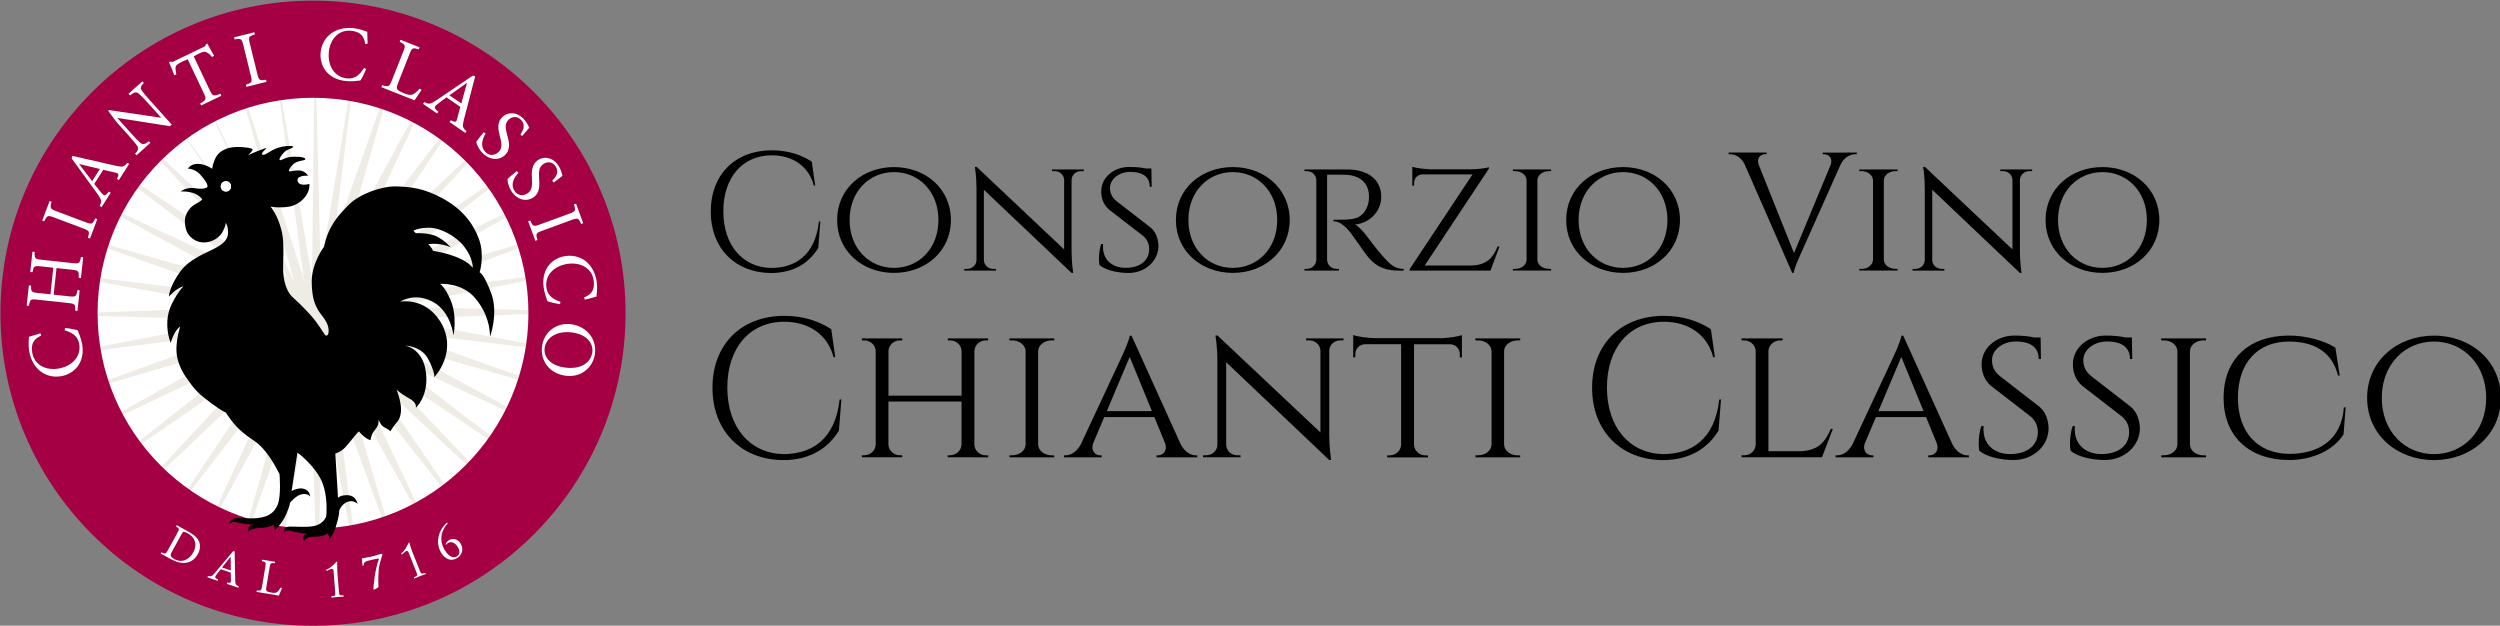 <?xml version="1.0" encoding="utf-8"?>
<!-- Generator: Adobe Illustrator 22.0.1, SVG Export Plug-In . SVG Version: 6.00 Build 0)  -->
<svg version="1.1" id="Livello_1" xmlns="http://www.w3.org/2000/svg" xmlns:xlink="http://www.w3.org/1999/xlink" x="0px" y="0px"
	 viewBox="0 0 3888.9 973.3" style="enable-background:new 0 0 3888.9 973.3;" xml:space="preserve">
<rect x="0" y="0" width="3888.9" height="973.3" fill="#808080" stroke="none"/>
<style type="text/css">
	.st0{fill:#FFFFFF;}
	.st1{fill:#EFECE6;}
	.st2{fill:#A40043;}
</style>
<g>
	
		<ellipse transform="matrix(0.707 -0.707 0.707 0.707 -201.898 486.955)" class="st0" cx="486.9" cy="487.2" rx="477.1" ry="477.1"/>
	<polygon class="st1" points="498.7,418.4 556.9,63.7 520,368 622.4,79 538.3,373.8 684.6,104.5 555.5,382.4 742.1,139.3 
		571.1,393.6 793.4,182.7 584.7,407.1 837.3,233.6 596.1,422.6 872.7,290.7 604.9,439.7 898.8,352.7 610.9,457.9 914.8,418 
		614,476.9 920.4,485 614.1,496.1 915.5,552 611.2,515.1 900.1,617.4 605.4,533.4 874.7,679.7 596.7,550.5 839.9,737.1 585.5,566.1 
		796.5,788.5 572,579.8 745.6,832.4 556.5,591.1 688.4,867.8 539.5,599.9 626.5,893.8 521.2,606 561.2,909.9 502.3,609.1 
		494.2,915.5 483.1,609.2 427.2,910.5 464.1,606.3 361.7,895.2 445.8,600.4 299.5,869.8 428.6,591.8 242,834.9 413,580.6 
		190.7,791.5 399.4,567.1 146.8,740.6 388,551.6 111.4,683.5 379.2,534.5 85.3,621.5 373.2,516.3 69.3,556.2 370.1,497.3 
		63.7,489.3 370,478.1 68.6,422.2 372.9,459.1 84,356.8 378.7,440.8 109.4,294.5 387.4,423.7 125.2,225.6 398.6,408.1 187.6,185.7 
		412.1,394.4 238.5,141.8 449.6,437.3 295.7,106.4 457.5,437.4 357.6,80.4 472.7,434.1 422.9,64.4 485.3,432.3 489.9,58.7 	"/>
	<path class="st2" d="M486.9,1C218.3,1,0.7,218.7,0.7,487.2s217.7,486.2,486.2,486.2c268.5,0,486.2-217.7,486.2-486.2
		S755.4,1,486.9,1z M486.9,822.3c-185.1,0-335.1-150-335.1-335.1s150-335.1,335.1-335.1c185.1,0,335.1,150,335.1,335.1
		S671.9,822.3,486.9,822.3z"/>
	<g>
		<g>
			<path class="st0" d="M101.2,510c5.8,0.8,15.2,2.3,19.6,3.8c1.4,3.2,5.5,13,7,21.6c5,30-13.5,46.6-32.7,49.8
				c-25.3,4.2-45.3-12.5-49.8-39.4c-1.6-9.8-0.3-18.4-0.3-21.9c6.7-2.1,11.4-3.6,17.8-5.4l1.4,3.5C52,527.3,48,535.4,50.1,548.4
				c3.4,20.1,22.1,28,40.5,25c22.5-3.8,35.7-19.6,32.7-37.9c-2.1-12.3-9.8-17.7-22.8-21.7L101.2,510z"/>
			<path class="st0" d="M53.8,391.8c-0.2,10.1,0.3,11.1,10.4,12.2l49.1,5.3c10.2,1.1,10.9,0.2,12.7-9.6l3.4,0.4l-3.5,32.6l-3.4-0.4
				c0.4-10.4-0.1-11.6-10.3-12.7L87.9,417l-4.4,41.4l24.3,2.6c10.1,1.1,10.9,0.2,12.7-9.7l3.4,0.4l-3.4,32l-3.4-0.4
				c0.3-9.8-0.2-10.8-10.4-11.9l-49.1-5.3c-10.2-1.1-10.8-0.2-12.7,9.7l-3.4-0.4l3.4-31.5l3.4,0.4c-0.1,9.3,0.4,10.4,10.5,11.4
				l19.7,2.1l4.4-41.4l-19.7-2.1c-10.1-1.1-10.8-0.2-12.7,9.2l-3.4-0.4l3.4-31.7L53.8,391.8z"/>
			<path class="st0" d="M140,371.1l-3.2-1.2c2.8-9.6,2.5-10.8-7.2-14.5l-45.7-17.2c-9.7-3.7-10.8-3-15,6.1l-3.2-1.2l11.4-30.3
				l3.2,1.2c-2.8,9.6-2.5,10.8,7.2,14.5l45.7,17.2c9.8,3.7,10.8,3,15-6.1l3.2,1.2L140,371.1z"/>
			<path class="st0" d="M184.8,280.2l-2.9-1.8c3.3-7,3.1-8.5-1.8-9.7c-4.9-1.2-11.7-2.7-19.5-4.5l-14,21.9c3.6,4.6,6.9,8.9,10.4,13
				c5,6.4,6.7,6.1,12.3-1.1l2.9,1.8L158,322.2l-2.9-1.8c3.2-7.1,3.5-8.9-3.2-18.3l-40.5-55.8l1.1-3.8c21.8,4.9,45.8,10.5,67.9,15.4
				c11,2.4,12.7,1.6,17.6-4.7l2.9,1.8L184.8,280.2z M123.3,255.1l-0.1,0.2c6.8,9,13.6,18,20.1,26.5l12.1-18.9L123.3,255.1z"/>
			<path class="st0" d="M169.3,173.8c-2.7-3.3,2-2.3,2-2.3l78.9,11.6l0.3-0.2l-20.1-22.4c-7.5-8.4-11.6-12.2-14.2-14.5
				c-4.1-3.7-7.4-2.9-14,2.4l-2.3-2.5l21.5-19.3l2.3,2.5c-4.8,4.8-6,8-2.7,12.3c2.1,3.1,5.6,7.3,13.2,15.8l32.9,36.6l-2.8,2.5
				l-81.5-12.8l-0.2,0.2l20.5,22.8c7.5,8.4,11.7,12.5,14.3,14.9c4.6,4.2,7.7,3.4,14.2-1.7l2.3,2.5l-21.5,19.4l-2.3-2.5
				c5-5,6.2-8.2,2.7-13.1c-2.3-3.1-5.9-7.7-13.4-16l-18-20C181.3,189.7,171.9,177.1,169.3,173.8z"/>
			<path class="st0" d="M329.9,88.7c-3.8-4.7-6.1-6-8.2-7.1c-3-1.8-5.3-1.7-13.5,2.3l-6.8,3.8l25.1,53.1c4.2,8.7,5.6,9.4,16.4,5
				l1.5,3.1l-31.6,15.2l-1.5-3.1c9.7-5.5,10-7,5.8-15.7l-25.1-53.1l-7.8,3.3c-9.1,4.4-10.9,6.4-11.1,9.6c-0.4,2.5,0.2,5,1.2,10.5
				l-3.2,1.5c-2.6-6.9-5.5-14.3-8.2-20.4l2.2-1.1c2.8,1.8,4.3,0.3,7.4-1.2l43.5-21c3-1.4,3.5-1.5,4.3-4.5l2.3-1.1
				c2.4,5.1,6.9,12.8,10.5,18.9L329.9,88.7z"/>
			<path class="st0" d="M383.2,135.1l-0.8-3.3c9.6-3.1,10.3-4.1,7.8-14.1l-11.7-47.5c-2.5-10.1-3.6-10.6-13.5-8.9l-0.8-3.3l31.4-7.8
				l0.8,3.3c-9.6,3.1-10.3,4.1-7.8,14.1l11.7,47.5c2.5,10.2,3.6,10.6,13.5,8.9l0.8,3.3L383.2,135.1z"/>
			<path class="st0" d="M569.6,107.4c-2.3,5.4-6.3,14.1-8.9,17.8c-3.5,0.5-14,1.8-22.7,0.9c-30.2-3.2-41.3-25.5-39.2-44.9
				c2.7-25.5,24.2-40.3,51.3-37.4c9.8,1.1,17.8,4.6,21.2,5.6c0.2,7,0.4,12,0.5,18.6l-3.7,0.5c-1.8-13.2-8.5-19.2-21.6-20.6
				c-20.3-2.2-32.9,13.8-34.9,32.3c-2.4,22.7,9.3,39.7,27.7,41.7c12.4,1.3,19.7-4.7,27-16.2L569.6,107.4z"/>
			<path class="st0" d="M655.8,139.8c-2.1,3.3-8.7,13.1-11.1,16.2l-51.5-20.4l1.3-3.2c9.8,3.1,11,2.7,14.9-7l18-45.4
				c3.8-9.7,3.2-10.5-5.7-14.9l1.3-3.2l29.7,11.7l-1.3,3.2c-9.2-2.9-10.5-2.7-14.3,7l-17.7,44.9c-2.4,6.1-2.8,8.6-1.2,10.6
				c1.8,2.1,5.6,3.9,10.3,5.8c6.2,2.5,10.3,3.4,14.1,1.5c2.8-1.5,6.4-4.3,10.2-8.8L655.8,139.8z"/>
			<path class="st0" d="M699.3,189.8l1.9-2.8c6.9,3.5,8.4,3.4,9.7-1.5c1.4-4.8,3.1-11.7,5.1-19.3l-21.5-14.7
				c-4.7,3.4-9.1,6.6-13.3,10c-6.6,4.8-6.4,6.5,0.7,12.3l-1.9,2.8l-21.9-15l1.9-2.8c7,3.4,8.8,3.8,18.4-2.6l57.1-38.6l3.7,1.2
				c-5.6,21.6-12,45.4-17.6,67.4c-2.7,10.9-2,12.7,4.1,17.8l-1.9,2.8L699.3,189.8z M726.4,129.1l-0.2-0.1
				c-9.2,6.5-18.4,13-27.1,19.2l18.5,12.7L726.4,129.1z"/>
			<path class="st0" d="M809.6,209.5c4.3-6.9,8.3-15,1.1-22.8c-6.4-6.9-14.2-5.3-19.1-0.9c-6.6,6-5.6,13.2-2.8,23.7
				c2.9,10.3,6.5,22.8-3.6,32c-9.4,8.7-24.4,7.6-35.4-4.3c-3.4-3.7-5.3-7.2-6.8-10.1c-1.3-3-1.9-4.9-2.2-6.1
				c1.2-2.5,7.9-10.7,11.7-15.3l3,2c-4.2,6.5-9.5,18.9-1,28.1c6.2,6.7,14.2,6.9,20.7,0.9c6.7-6.1,5.2-14,2.6-24
				c-2.2-8.6-6.1-21.8,4.1-31.1c8.6-7.9,22.4-7.8,33,3.8c3.8,4.1,6.3,8.8,8.4,13.2c-2.9,3.3-6,7-11,13L809.6,209.5z"/>
			<path class="st0" d="M858.9,281.4c5.6-5.9,11.2-13,5.7-22.1c-4.8-8.1-12.8-8.1-18.5-4.7c-7.7,4.6-8.2,11.7-7.5,22.6
				c0.7,10.7,1.7,23.6-10,30.6c-11,6.6-25.4,2.5-33.7-11.4c-2.6-4.3-3.7-8.2-4.6-11.2c-0.6-3.2-0.8-5.2-0.9-6.5
				c1.7-2.2,9.9-8.9,14.6-12.6l2.6,2.6c-5.4,5.5-13.2,16.6-6.7,27.4c4.7,7.9,12.5,9.6,20.1,5c7.8-4.6,8-12.6,7.5-23
				c-0.5-8.8-1.5-22.6,10.3-29.7c10.1-6,23.5-3.1,31.6,10.4c2.9,4.8,4.4,9.9,5.5,14.7c-3.5,2.7-7.3,5.7-13.4,10.4L858.9,281.4z"/>
			<path class="st0" d="M821.6,344.2l3.2-1.2c4.1,9.2,5.2,9.8,14.9,6.2l45.9-16.8c9.8-3.6,10.1-4.7,7.3-14.4l3.2-1.2l11.1,30.4
				l-3.2,1.2c-4.1-9.2-5.2-9.8-14.9-6.2L843.3,359c-9.9,3.6-10.1,4.7-7.3,14.4l-3.2,1.2L821.6,344.2z"/>
			<path class="st0" d="M871.1,473.2c-5.8-1-15.1-2.9-19.4-4.6c-1.3-3.3-5-13.2-6.1-21.9c-3.8-30.2,15.3-46,34.6-48.5
				c25.5-3.2,44.8,14.3,48.2,41.3c1.2,9.8-0.4,18.4-0.6,21.9c-6.8,1.8-11.5,3.2-18,4.7l-1.3-3.5c12.5-4.8,16.7-12.7,15.1-25.8
				c-2.6-20.2-21-28.9-39.5-26.5c-22.7,2.9-36.5,18.2-34.2,36.6c1.6,12.4,9.1,18.1,22,22.6L871.1,473.2z"/>
			<path class="st0" d="M879.3,584.4c-26.1-3.9-39.3-24.6-36-46.7c3.3-21.9,23-36.7,46.2-33.2c21.7,3.3,39.6,21.6,35.8,46.9
				C922.2,572,903.5,588,879.3,584.4z M891,517.3c-22.7-3.4-41.1,6.5-43.7,23.6c-2,13.4,7.4,27.2,30.6,30.7
				c25.5,3.8,41-7.4,43.4-23.2C923.4,534.8,913.6,520.7,891,517.3z"/>
		</g>
	</g>
	<g>
		<g>
			<path class="st0" d="M294.1,827.6c8.7,4.8,14.1,10.1,16.1,16.4c1.5,5.1,1.2,11.4-2.3,17.8c-4.5,8.2-11,12.5-18.4,13.6
				c-7.3,1.1-15-0.9-23.4-5.5l-16.2-8.9l1-1.8c6.1,2.8,6.9,2.7,10.1-3.1l15.1-27.4c3.2-5.9,2.8-6.4-2.2-9.8l1.1-2L294.1,827.6z
				 M267,859c-2.9,5.2-1.3,7.7,3.7,10.5c12.8,7,23.9,0.7,29.9-10.2c3.9-7,4.6-14.5,0.9-20.8c-2-3.7-5.5-6.7-10.1-9.2
				c-2.9-1.6-4.8-2.2-5.8-2.1c-0.9,0.1-1.6,0.7-3,3.4L267,859z"/>
			<path class="st0" d="M352.8,908.2l0.7-2.1c4.9,1,5.7,0.6,5.7-2.6c0-3.2-0.1-7.7-0.2-12.7l-15.7-5.3c-2.3,2.9-4.5,5.7-6.5,8.4
				c-3.2,4.1-2.8,5.1,2.6,7.5l-0.7,2.1l-16-5.4l0.7-2.1c4.9,0.9,6.1,0.8,10.8-4.8l28.3-33.7l2.5,0.1c0.3,14.3,0.5,30,0.9,44.4
				c0.2,7.2,1,8.1,5.6,10.2l-0.7,2.1L352.8,908.2z M358.8,866.2l-0.1,0c-4.5,5.6-9,11.2-13.3,16.5l13.6,4.6L358.8,866.2z"/>
			<path class="st0" d="M438.6,914.9c-0.9,2.3-3.7,9.3-4.8,11.6l-34.8-5.8l0.4-2.2c6.5,0.6,7.2,0.2,8.3-6.4l5.1-30.8
				c1.1-6.5,0.6-7-5.5-8.5l0.4-2.2l20.1,3.3l-0.4,2.2c-6.2-0.5-6.9-0.3-8,6.3l-5,30.4c-0.7,4.2-0.6,5.8,0.7,6.8
				c1.4,1.1,4,1.7,7.2,2.2c4.2,0.7,6.9,0.8,9-1c1.6-1.3,3.4-3.5,5.2-6.9L438.6,914.9z"/>
			<path class="st0" d="M519.2,892.8c-0.4-5.3,0.1-7.9-3.5-8l-7.7,3.3c-0.6-0.3-0.5-2,0.1-2.3c6.4-1.7,13.8-10.8,15.7-12.3
				c0.3,0,0.6,0.1,0.8,0.3c0,1.4-0.3,10.4,0.1,14.8l2.4,30.2c0.5,6,0.7,7.3,3.9,7.3l3.3,0c0.5,0.4,0.5,1.7,0,2
				c-3,0.1-6.5,0.3-9.3,0.5c-2.8,0.2-6.3,0.6-9.3,1c-0.6-0.2-0.7-1.4-0.3-1.9l3.2-0.5c3.2-0.5,3.2-1.8,2.7-7.8L519.2,892.8z"/>
			<path class="st0" d="M682.3,834.4c2.5-11.1,9.2-18.3,12.9-21.4c0.6-0.1,1.3,0.7,1.1,1.2c-3.3,4.1-7.7,9.7-9.2,17.7
				c-1.8,9.5,0.9,17.9,5.3,24.7c4.9,7.6,12,13,18.5,8.8c4.9-3.2,4.6-9.2,1-14.8c-3.6-5.6-9.5-9.4-15.1-5.8c-1.3,0.8-2.2,1.8-2.7,2.5
				c-0.5,0.1-0.9-0.4-0.9-0.9c1.1-2.4,2.6-4.5,5.2-6.1c6.3-4,13.7-1.6,18,5.1c4.9,7.7,3.1,17.3-5.1,22.6c-9.6,6.1-18.9,1.6-24.6-7.4
				C683.1,855,679.7,845.7,682.3,834.4z"/>
			<path class="st0" d="M637.3,863.8c-2-4.9-2.3-7.6-5.7-6.6l-6.4,5.5c-0.7-0.1-1.1-1.7-0.6-2.3c5.7-3.5,9.9-14.4,11.3-16.4
				c0.3-0.1,0.6-0.1,0.9,0.1c0.4,1.4,2.8,10,4.5,14.1l11.2,28.1c2.2,5.6,2.9,6.8,5.9,5.8l3.1-1c0.6,0.3,1,1.4,0.6,1.9
				c-2.9,1-6.2,2.2-8.7,3.2c-2.6,1-5.8,2.4-8.6,3.7c-0.6,0-1.1-1.1-0.9-1.8l2.9-1.4c3-1.4,2.5-2.7,0.3-8.3L637.3,863.8z"/>
			<path class="st0" d="M562.9,868.6c0,0,14.8-2.7,18.7-3.7s12.2-4.2,13.2-3.2s-4.6,12.1-5.7,25.2c-1.2,13.2-0.4,24.9-0.3,25.9
				s-6.6,4.9-7.7,4.4s2.4-33.6,8.4-47.4c0,0,0.2-1.2-2.8-0.7c-2.7,0.5-16.7,3.1-19.1,5.3c-2.3,2.2-2,6.1-2.7,6.2
				S563.8,880.6,562.9,868.6z"/>
		</g>
	</g>
	<path d="M763.9,455.6c-12-31.5-17.8-31.8-17.8-31.8s8.2-26.8-1-51.8s-26.5-47-56.2-63.2s-49.5-18-72.2-18.8s-57.5,11.8-73.8,28.2
		s-32.2,33.2-38.8,65.5c0,0-19.2,25-19.2,54.5s7.5,42,15.8,52.5s10.8,18,10.5,24.5c-0.2,6.5-3.2,8.5-5.8,5.5s-9.8-16.5-21.8-30
		s-23-23.5-29.5-29.5s-12.5-20.5-13.5-36.8s2.2-43-1.8-62s-12-34-18-41c0,0,11.8,2.5,28,0.2s33.8-17.5,32.5-35.5
		c0,0-17.5,5.2-18.5-5.8c-0.2-8,16.5-7,16.5-7s-4.8-8.2-14.8-8.2s-13.2,2.5-14.8,1.2s3.5-9.5,9.8-13.2s15.5-3.2,15.5-5.5
		s-6-4.2-19.2-3.8s-18,6.5-20.5,5.2s4.5-10.5,8.5-13.8s11.8-4.5,12.2-6.8c0.5-2.2-14-2-25,2s-17,10.5-21.5,10.5s-0.5-5,0.5-5.8
		s4-3.8,4.5-4.8s-24.2,8.5-28.5,11.2c0,0,7.2-7.2,7-9s-11.5-4.2-26-3.8s-24.8,6.2-30,14s-7,19.8-7,19.8s-10-6.8-20-7.5
		s-14.2,3-18,7.2c0,0,11.2,0.2,19.2,9s13.2,17,11.2,19.8s-12.2,3.2-19,1.8s-17.2,0.5-22.2,5.2c0,0,22.5-2.5,33.5,12
		c0,0-0.7,2.2-10.4,7.3c-9.6,5.1-17.7,16.7-16.7,28.8c0.9,12,4.1,21.2,16.3,27.8c12.2,6.7,31.5,2.9,41.4-11.6
		c5.8-10.1,5.9-15.7,5.9-15.7s3.5,4.1,3.6,14.2c0.1,10-4.6,18.3-25.6,28c-21,9.6-33.9,17.7-42.3,26c-8.4,8.3-23.4,31.6-24.1,46.6
		c0,0,10-12.3,22.5-16.2c0,0-19.3,21.3-23.8,44.8c-4.6,23.6,4.1,43.4,4.1,43.4s4.6-18.6,14.7-25.4c0,0-5.9,17.9-5.9,35.7
		s9,35.8,16.7,45.3c0,0,11.8,19,25.5,28.8c0,0,20,16.8,35,24.2c0,0,10.8,18.5,27,31.5s20.5,12.5,33,27.2s23.2,36.8,23.2,36.8
		s3,33.8-3,48s-17.5,20.2-38.2,20.8s-34.5-4.2-36.2,8.2c0,0,3.8-4.2,12.2-1.8c7.4,2.2,17.7,3.2,24.9,2.9c-4,0.6-10.4,3-7.6,12.6
		c0,0-1.2-6,15.5-6.8s24-5,24-5l1,8.3c0,0,10.8-9,17.5-24.2s6-18.2,6-18.2s6.5-8.2,13.8-11.8s15.5-2.2,17.8,2.2c0,0,0-13-15.5-13
		c-10.7,1.3-13.5,4.5-13.5,4.5l9.2-60.2c0,0,26.5,19.5,37.5,44s7.2,55.5,7.2,55.5s-3.7,11-17.7,14.5s-39.5-0.5-44,2
		s-3.8,4.5-3.5,8.2c0,0,2.5-4.2,8.5-2.8s20.2,5.2,28.2,4.5c0,0-11.2,1.2-5.8,11.8c0,0,2.5-6.8,13.5-6.8s17.5-1,23-5.5
		c0,0,3,4.8,2.5,10.2c0,0,9-12.2,10.8-22c0,0,5.2-15.8,4.8-23.5c0,0,5-14.2,18.8-14.5c6.6,0.4,9.8,4.2,9.8,4.2s-2.5-13.8-16.5-13.5
		c-10.8-0.2-14,4.2-14,4.2l-4.2-69c0,0,8.5-2.2,15.8-10s17.2-21.8,21-24.5c0,0,7.5,10.2,17.8,13.8c0,0,1.5-8.2,4.5-12.8
		s9-8.8,8.2-19.5c0,0,3,8.8,7.8,11.5s8.2,4.5,10.5,6.8c0,0,6-9.5,10.8-14.8s7-15.5,5.2-27.2s-6.2-22.5-6.2-22.5s7.5,6.5,15,10.8
		s16,8.8,15,17c0,0,20.5-18.2,15.5-55.5s-32.5-41-32.5-41s24.8,0,35.8,20.5s9.8,28.5,9.8,28.5s38-39.5,9.2-86.7
		c-25-39-62.8-30.2-62-30.8c0,0,21.8-14.8,50.2,0.2s32.5,52.5,32.5,52.5s6.2-30.8-5-56c-8.8-20.2-16-24.2-16-24.2s33.5-2.8,54.5,22
		s23.2,49.3,23.2,60C762.2,524.4,775.9,487.1,763.9,455.6z M351.4,297.9c-4.4,0-8-3.6-8-8c0-4.4,3.6-8,8-8c4.4,0,8,3.6,8,8
		C359.4,294.3,355.9,297.9,351.4,297.9z M735.4,416.4c-16.5-20-61.8-26.2-61.8-26.2c-2.5-6-7.5-10.5-7.5-10.5
		c20.2-2.5,34.8,5,34.8,5s-8.2-10.2-21.2-16.7s-32.8-5.2-32.8-5.2l-3.8-3.8c0,0,5.2-4.2,23-4.8s42.8,12.6,55.5,28.8
		C736.2,401.4,735.4,416.4,735.4,416.4z"/>
	<circle class="st0" cx="351.4" cy="289.9" r="8"/>
</g>
<g>
	<path d="M1276.1,344.4l-3.2,41.2c-13.8,22.6-37.3,39.1-73.7,39.1c-54.8-0.3-93.6-37.8-93.6-95.7c0-56.9,37.5-95.2,95.2-95.2
		c25.7,0,46.7,7.6,62,17.7l5.3,37h-2.2c-8-30.6-33.7-46.9-65.2-46.9c-46.1,0-75.5,34.9-75.5,87.1c0,52.7,29.9,87.1,74,88.1
		c37.2-0.1,68.7-18.6,74.7-72.3L1276.1,344.4z"/>
	<path d="M1479.2,342.2c0,48.7-39.6,82.3-88.5,82.3c-48.9,0-88.5-33.6-88.5-82.3s39.6-82.3,88.5-82.3
		C1439.6,259.9,1479.2,293.5,1479.2,342.2z M1459.8,342.2c0-44.3-30.5-74.5-69.1-74.5c-38.6,0-69.1,30.2-69.1,74.5
		c0,44.3,30.5,74.5,69.1,74.5C1429.3,416.7,1459.8,386.6,1459.8,342.2z"/>
	<path d="M1685.9,263.6l0,2.6h-4.4c-7.8,0-14.1,5.8-14.6,13.1v111.8c0,16.9,2.5,33.5,2.5,33.5h-2.5l-136.4-129.4v109.4
		c0.1,7.6,6.6,13.7,14.6,13.7h4.4l0,2.6H1500l0-2.6h4.4c8,0,14.4-6.1,14.6-13.7V292.4c0-17.9-2.5-32.8-2.5-32.8l2.8,0.1L1655.3,388
		V279.3c-0.5-7.3-6.8-13.1-14.6-13.1h-4.4l0-2.6L1685.9,263.6z"/>
	<path d="M1790.1,354.2c8.1,6.8,11.8,18,11.9,28.2c0.2,23.4-20.5,42.2-46.4,42.2c-15.5,0-35.7-3.8-45.2-12.4c-1.7-7-1-22.4,2.6-32.6
		h3c-2.3,23.6,13.6,37.7,36.7,37c21.7-0.6,34.9-11.9,34.9-29c0-8.2-2.8-14.8-9.6-20.8l-52.5-40.5c-9.8-8.3-12.4-19.2-12.5-28.3
		c-0.3-21.3,19.1-38.3,43.4-38.3c12,0,20.1,1.1,25.9,2.4h8.8l0.4,28.5h-3c0-14.5-9.7-23.2-30.3-23.2c-17.5,0-31.6,11.1-31.5,25
		c0,6.7,2.1,14,10.3,20.6L1790.1,354.2z"/>
	<path d="M2006.2,342.2c0,48.7-39.6,82.3-88.5,82.3c-48.9,0-88.5-33.6-88.5-82.3s39.6-82.3,88.5-82.3
		C1966.7,259.9,2006.2,293.5,2006.2,342.2z M1986.8,342.2c0-44.3-30.5-74.5-69.1-74.5c-38.6,0-69.1,30.2-69.1,74.5
		c0,44.3,30.5,74.5,69.1,74.5C1956.3,416.7,1986.8,386.6,1986.8,342.2z"/>
	<path d="M2095.3,263.6c33.1,0,53.3,16,53.3,42.5c0,22.2-17.2,40.8-40.8,43.2c5.7,2.6,14.6,12.6,20.2,20.5c0,0,12.1,16.4,22.9,28.6
		c10.7,12,18,19.8,32.6,19.9v2.6h-8.3c-29,0-40.5-13.2-48.7-23.1c-3-3.6-23.6-33.4-25.7-35.9c-7.1-8.9-16.2-17.7-26.6-17.7v-2.4
		c0,0,6.5,0.1,15-0.1c14.5-0.4,31-0.5,38.5-22.5c1.3-3.7,2-9.2,1.8-14.9c-0.6-19.6-13.8-31.2-34.9-32.3c-14.7-0.7-27.7-0.1-30.2-0.2
		v132.3c0.2,7.9,6.5,14.2,14.9,14.2h3.5l0,2.6h-53.6l0-2.6h3.5c8.3,0,14.6-6.2,14.9-13.9V279.8c-0.3-7.8-6.6-13.6-14.9-13.6h-3.5
		l0-2.6L2095.3,263.6z"/>
	<path d="M2332.6,383.4l-14.1,37.5h-125.7l0.1-2.4l97.7-147.2h-78.1c-7.8,0.3-12.8,6.2-12.8,13.5v4l-2.8,0v-18.1v-4.7v-6.6
		c4.5,1.8,18.8,3.8,29.2,4h60.3c11.3,0,26.3-1.8,29.7-3.4v2.3L2216.2,413h72c25.2-0.4,34.2-12.5,41.5-29.6L2332.6,383.4z"/>
	<path d="M2353.4,420.9l0-2.6h3.5c9.8,0,17.6-6.3,17.8-14.2V280.4c-0.2-7.9-8.1-14.2-17.8-14.2h-3.5l0-2.6h59.4v2.6h-3.5
		c-9.5,0-17.3,6.1-17.8,13.7v124.3c0.3,7.8,8.2,14,17.8,14h3.5l0,2.6H2353.4z"/>
	<path d="M2613.3,342.2c0,48.7-39.6,82.3-88.5,82.3c-48.9,0-88.5-33.6-88.5-82.3s39.6-82.3,88.5-82.3
		C2573.7,259.9,2613.3,293.5,2613.3,342.2z M2593.8,342.2c0-44.3-30.5-74.5-69.1-74.5c-38.6,0-69.1,30.2-69.1,74.5
		c0,44.3,30.5,74.5,69.1,74.5C2563.4,416.7,2593.8,386.6,2593.8,342.2z"/>
	<path d="M2888.4,237.3v2.6h-2.3c-8,0-17.6,4.7-23,16.2l-63.1,141.4c0,0-9.7,21.2-9.7,27h-2.4l-73.7-168.2
		c-5.3-11.7-15-16.4-23.1-16.4h-2.1v-2.6h59v2.6h-2.3c-6.8,0-13.7,5.9-9.9,16.4l54.9,137.4l57-137.3c3.8-10.5-3.2-16.4-10-16.4h-2.3
		v-2.6L2888.4,237.3z"/>
	<path d="M2892.3,420.9l0-2.6h3.5c9.8,0,17.6-6.3,17.8-14.2V280.4c-0.2-7.9-8.1-14.2-17.8-14.2h-3.5l0-2.6h59.4v2.6h-3.5
		c-9.5,0-17.3,6.1-17.8,13.7v124.3c0.3,7.8,8.2,14,17.8,14h3.5l0,2.6H2892.3z"/>
	<path d="M3161.1,263.6l0,2.6h-4.4c-7.8,0-14.1,5.8-14.6,13.1v111.8c0,16.9,2.5,33.5,2.5,33.5h-2.5l-136.4-129.4v109.4
		c0.1,7.6,6.6,13.7,14.6,13.7h4.4l0,2.6h-49.6l0-2.6h4.4c8,0,14.4-6.1,14.6-13.7V292.4c0-17.9-2.5-32.8-2.5-32.8l2.8,0.1L3130.5,388
		V279.3c-0.5-7.3-6.8-13.1-14.6-13.1h-4.4l0-2.6L3161.1,263.6z"/>
	<path d="M3359,342.2c0,48.7-39.6,82.3-88.5,82.3c-48.9,0-88.5-33.6-88.5-82.3s39.6-82.3,88.5-82.3
		C3319.4,259.9,3359,293.5,3359,342.2z M3339.6,342.2c0-44.3-30.5-74.5-69.1-74.5c-38.6,0-69.1,30.2-69.1,74.5
		c0,44.3,30.5,74.5,69.1,74.5C3309.1,416.7,3339.6,386.6,3339.6,342.2z"/>
</g>
<g>
	<path d="M1308.8,621.4l-3.8,48.4c-16.2,26.5-43.8,45.9-86.6,45.9c-64.5-0.3-110.1-44.4-110.1-112.5c0-66.9,44.1-111.9,111.9-111.9
		c30.2,0,54.9,8.9,72.9,20.8l6.2,43.5h-2.6c-9.4-36-39.6-55.1-76.6-55.1c-54.2,0-88.7,41-88.7,102.3c0,61.9,35.1,102.3,86.9,103.6
		c43.8-0.1,80.8-21.9,87.8-85L1308.8,621.4z"/>
	<path d="M1474.2,711.3l0-3.1h3.5c9.7,0,17.6-7.3,18-16.5v-67.1H1382v67.1c0.3,9.1,8.2,16.5,18,16.5h3.5l0,3.1h-62.8l0-3.1h3.5
		c9.8,0,17.8-7.4,18-16.7V546.2c-0.2-9.3-8.1-16.7-18-16.7h-3.5l0-3.1h62.8l0,3.1h-3.5c-9.6,0-17.5,7.2-17.9,16.2v69.8h113.7v-69.3
		c-0.2-9.3-8.1-16.7-18-16.7h-3.5l0-3.1h62.8l0,3.1h-3.5c-9.6,0-17.5,7.2-17.9,16.2v146.2c0.4,9.1,8.2,16.4,18,16.4h3.5l0,3.1
		L1474.2,711.3z"/>
	<path d="M1570.3,711.3l0.1-3.1h4.1c11.5,0,20.7-7.4,20.9-16.7V546.2c-0.2-9.3-9.5-16.7-21-16.7h-4.1l-0.1-3.1h69.8v3.1h-4.2
		c-11.2,0-20.4,7.2-20.9,16.2v146.2c0.4,9.1,9.6,16.4,20.9,16.4h4.1l0.1,3.1H1570.3z"/>
	<path d="M1836.3,690.3c6.3,12.7,15.6,18,23.8,18h2.3v3.1h-63.3v-3.1h2.5c7,0,14.9-6.7,10.9-18.5l-16.8-41h-78l-17,40.2
		c-4.7,12.3,3.4,19.3,10.6,19.3h2.4v3.1h-58.7v-3.1h2.4c8.2,0,17.8-5.2,24.2-17.8l63.8-136.6c-0.1,0,11.2-23.7,11.9-31.7h2.9
		L1836.3,690.3z M1791.9,639.5l-34.6-84.3l-35.6,84.3H1791.9z"/>
	<path d="M2089.9,526.4l0,3.1h-5.1c-9.1,0-16.6,6.8-17.1,15.4v131.4c0,19.9,2.9,39.3,2.9,39.3h-2.9l-160.3-152.1v128.6
		c0.2,8.9,7.8,16.1,17.2,16.1h5.1l0,3.1h-58.3l0-3.1h5.1c9.4,0,17-7.2,17.2-16.1V560.3c0-21-3-38.5-3-38.5l3.3,0.2L2054,672.7V544.9
		c-0.6-8.6-8-15.4-17.1-15.4h-5.1l0-3.1L2089.9,526.4z"/>
	<path d="M2239.7,526.1c12.2,0,29.1-2.7,34.4-4.8V556l-3.3,0v-4.7c0-8.7-6.1-15.7-15.4-15.8h-55.8v156.6c0.4,9.1,8.3,16.3,18.1,16.3
		h3.6l0,3.1h-63.5l0-3.1h3.6c9.9,0,17.9-7.5,18.1-16.7V535.4h-55.8c-9.4,0.2-15.4,7.2-15.4,15.8v4.7l-3.3,0v-34.7
		c5.3,2.1,22.2,4.8,34.3,4.8H2239.7z"/>
	<path d="M2295.1,711.3l0.1-3.1h4.1c11.5,0,20.7-7.4,20.9-16.7V546.2c-0.2-9.3-9.5-16.7-21-16.7h-4.1l-0.1-3.1h69.8v3.1h-4.2
		c-11.2,0-20.4,7.2-20.9,16.2v146.2c0.4,9.1,9.6,16.4,20.9,16.4h4.1l0.1,3.1H2295.1z"/>
	<path d="M2677.1,621.4l-3.8,48.4c-16.2,26.5-43.8,45.9-86.6,45.9c-64.5-0.3-110.1-44.4-110.1-112.5c0-66.9,44.1-111.9,111.9-111.9
		c30.2,0,54.9,8.9,72.9,20.8l6.2,43.5h-2.6c-9.4-36-39.6-55.1-76.6-55.1c-54.2,0-88.7,41-88.7,102.3c0,61.9,35.1,102.3,86.9,103.6
		c43.8-0.1,80.8-21.9,87.8-85L2677.1,621.4z"/>
	<path d="M2851.2,667.1l-17,44.2H2709l0.1-3.1h4.2c9.9,0,17.4-7.3,17.8-16.4V546.2c-0.2-9.3-8.3-16.7-18.4-16.7h-3.6l0-3.1h63.8
		l0,3.1h-3.6c-10,0-18.2,7.4-18.4,16.7v155.7h48.2c29.6-0.4,40.1-14.8,48.9-34.8L2851.2,667.1z"/>
	<path d="M3036.7,690.3c6.3,12.7,15.6,18,23.8,18h2.3v3.1h-63.3v-3.1h2.5c7,0,14.9-6.7,10.9-18.5l-16.8-41h-78l-17,40.2
		c-4.7,12.3,3.4,19.3,10.6,19.3h2.4v3.1h-58.7v-3.1h2.4c8.2,0,17.8-5.2,24.2-17.8l63.8-136.6c-0.1,0,11.2-23.7,11.9-31.7h2.9
		L3036.7,690.3z M2992.2,639.5l-34.6-84.3l-35.6,84.3H2992.2z"/>
	<path d="M3172.7,632.9c9.5,8,13.8,21.1,14,33.1c0.2,27.5-24.1,49.6-54.5,49.6c-18.3,0-41.9-4.5-53.2-14.5
		c-1.9-8.2-1.1-26.4,3.1-38.3h3.6c-2.7,27.8,16,44.3,43.2,43.5c25.5-0.7,41.1-14,41.1-34c0-9.6-3.3-17.4-11.2-24.4l-61.6-47.6
		c-11.5-9.8-14.6-22.6-14.7-33.3c-0.4-25,22.4-45,51-45c14.1,0,23.6,1.3,30.5,2.9h10.3l0.5,33.5h-3.5c0-17.1-11.4-27.2-35.6-27.2
		c-20.6,0-37.2,13-37,29.4c0.1,7.9,2.5,16.5,12.1,24.3L3172.7,632.9z"/>
	<path d="M3314.7,632.9c9.5,8,13.8,21.1,14,33.1c0.2,27.5-24.1,49.6-54.5,49.6c-18.3,0-41.9-4.5-53.2-14.5
		c-1.9-8.2-1.1-26.4,3.1-38.3h3.6c-2.7,27.8,16,44.3,43.2,43.5c25.5-0.7,41.1-14,41.1-34c0-9.6-3.3-17.4-11.2-24.4l-61.6-47.6
		c-11.5-9.8-14.6-22.6-14.7-33.3c-0.4-25,22.4-45,51-45c14.1,0,23.6,1.3,30.5,2.9h10.3l0.5,33.5h-3.5c0-17.1-11.4-27.2-35.6-27.2
		c-20.6,0-37.2,13-37,29.4c0.1,7.9,2.5,16.5,12.1,24.3L3314.7,632.9z"/>
	<path d="M3362,711.3l0.1-3.1h4.1c11.5,0,20.7-7.4,20.9-16.7V546.2c-0.2-9.3-9.5-16.7-21-16.7h-4.1l-0.1-3.1h69.8v3.1h-4.2
		c-11.2,0-20.4,7.2-20.9,16.2v146.2c0.4,9.1,9.6,16.4,20.9,16.4h4.1l0.1,3.1H3362z"/>
	<path d="M3648.8,633.7l-3.3,42.2c-16,24.6-48.4,39.7-84.9,39.7c-62.4-0.3-101.7-37.1-101.7-96.8c0-60,39.3-96.8,101.7-96.8
		c25.7,0,53.2,7.1,72.2,18.7l6.8,43.5h-2.7c-9.4-37.8-38.2-52.9-76.4-52.9c-48.8,0-79.3,33.3-79.3,87.5c0,53.3,30.5,86.8,79.5,87.2
		c45.9,0.4,82-21.9,85.3-72.4L3648.8,633.7z"/>
	<path d="M3890.2,618.9c0,57.3-46.5,96.8-104,96.8c-57.5,0-104-39.5-104-96.8s46.5-96.8,104-96.8
		C3843.7,522.1,3890.2,561.6,3890.2,618.9z M3867.4,618.9c0-52.1-35.8-87.6-81.2-87.6c-45.3,0-81.2,35.4-81.2,87.6
		c0,52.1,35.8,87.5,81.2,87.5C3831.5,706.4,3867.4,671,3867.4,618.9z"/>
</g>
</svg>
